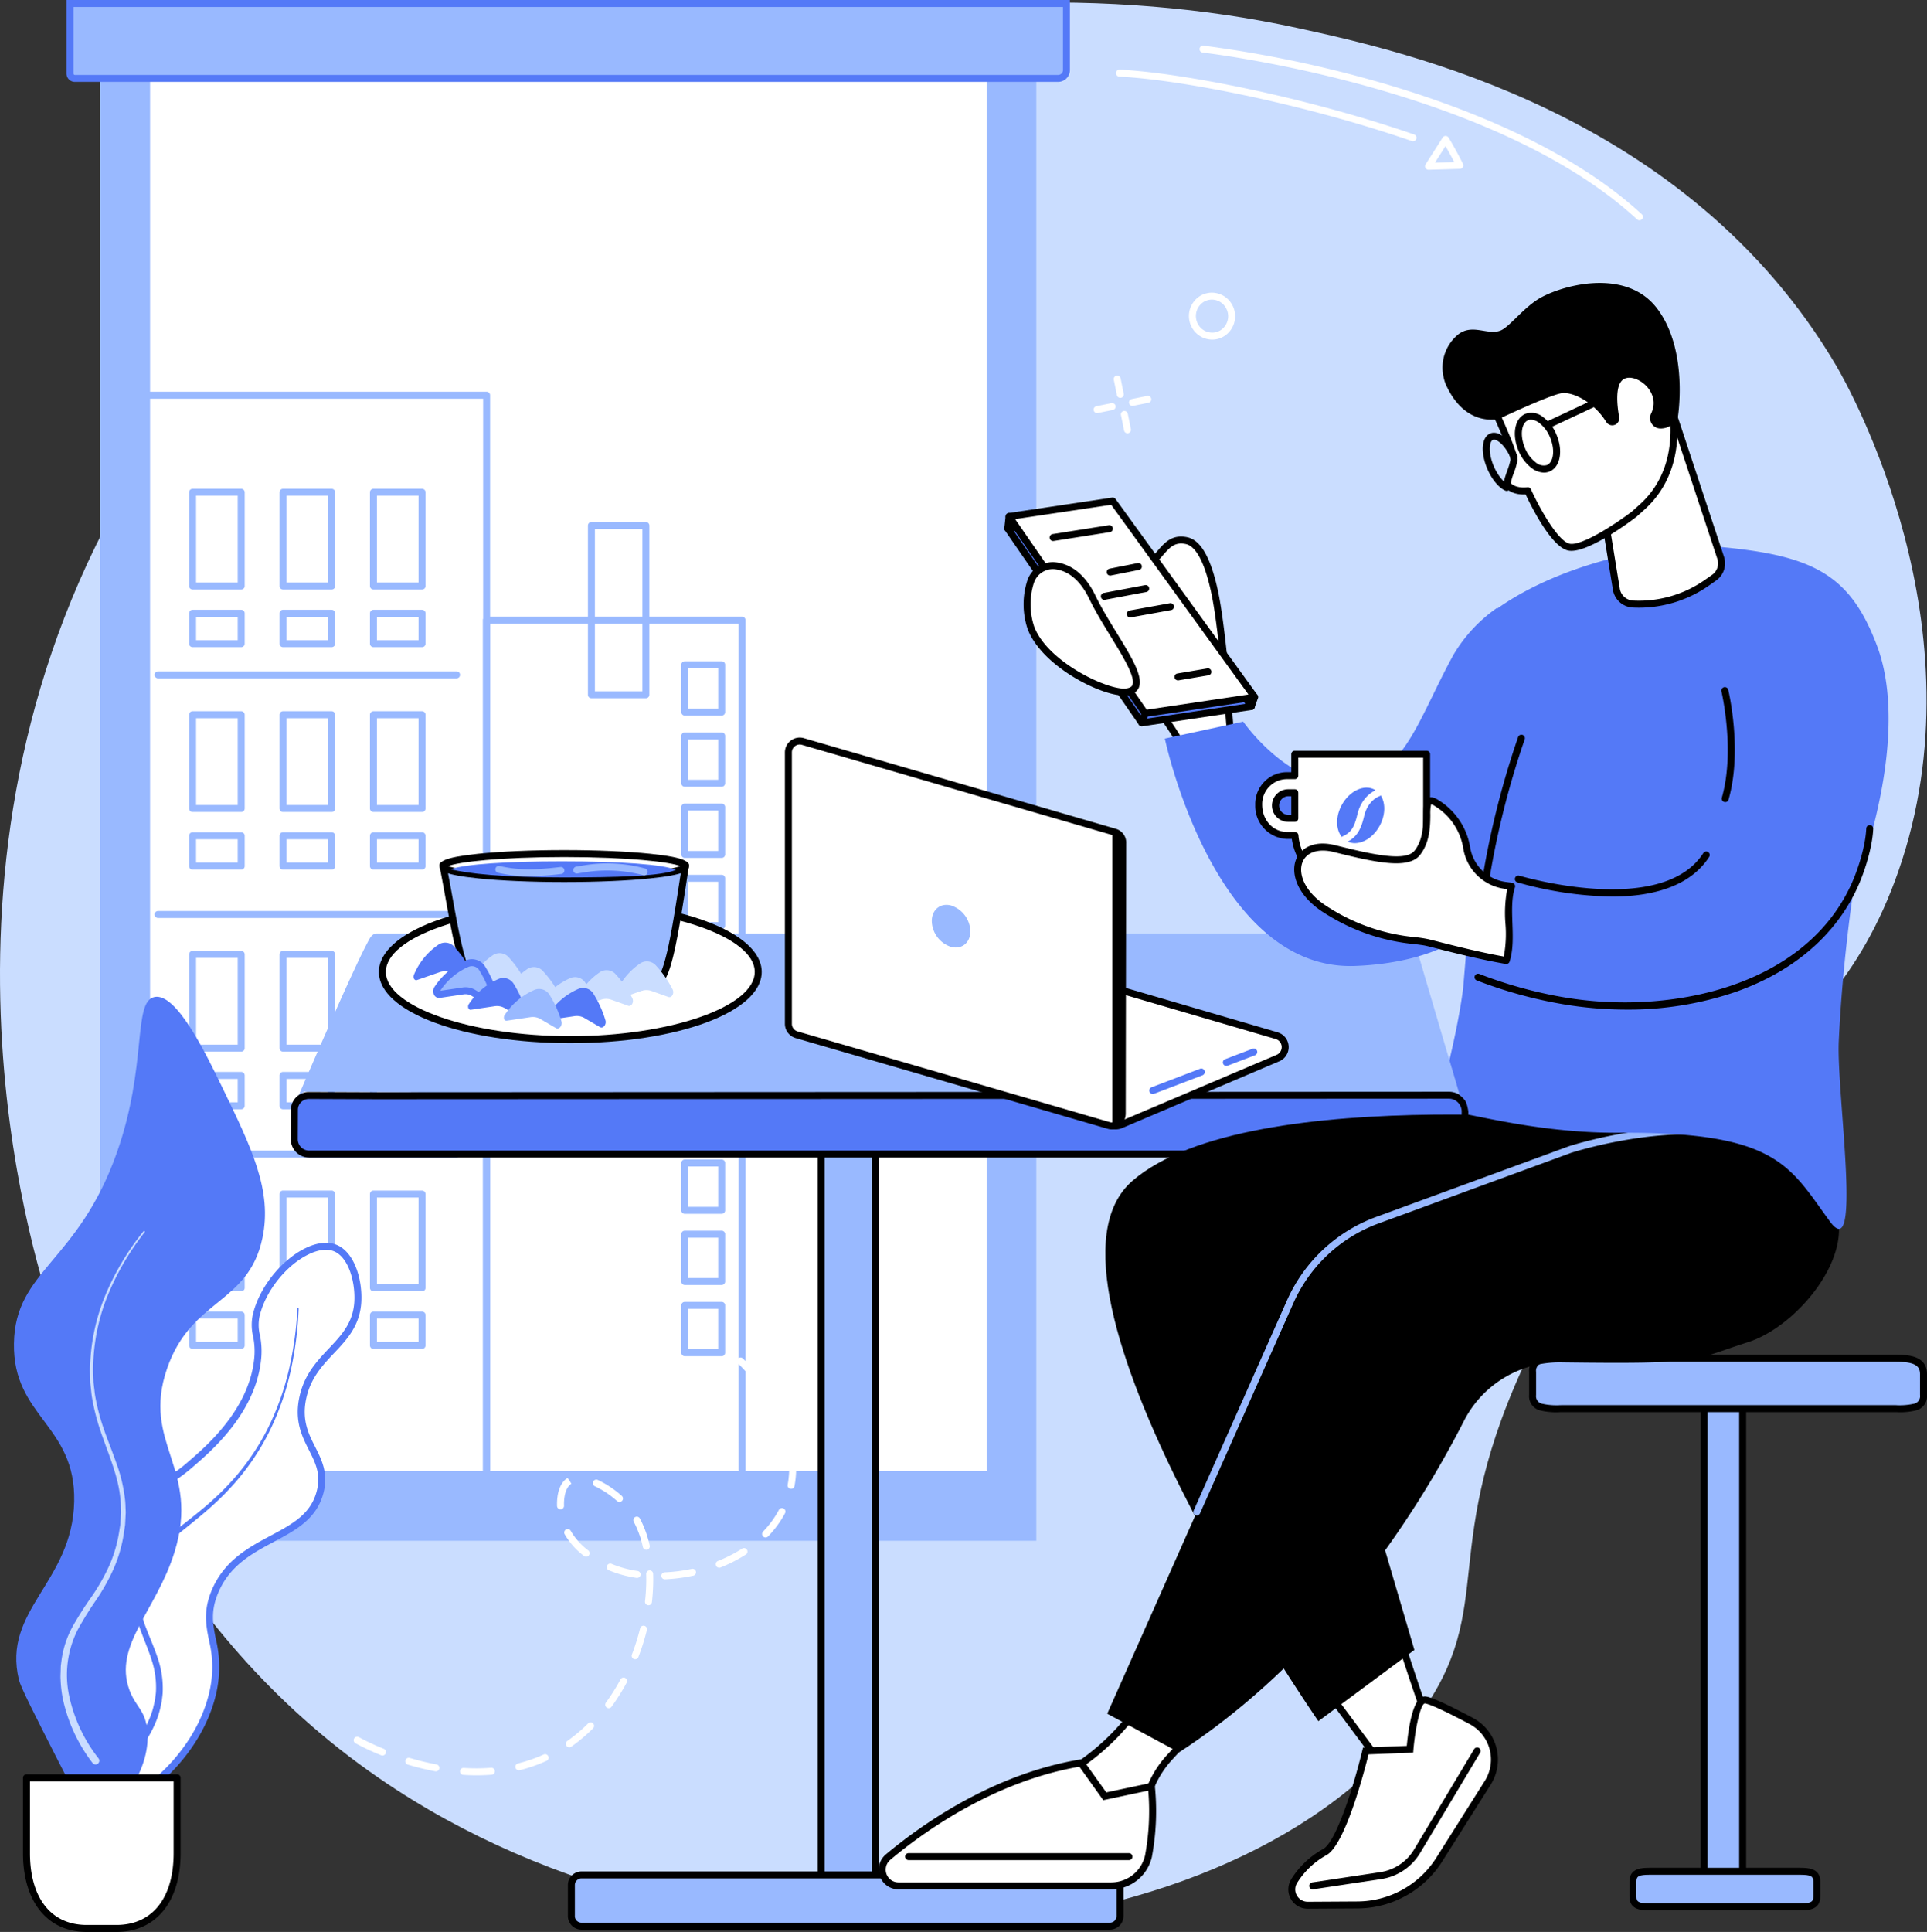 <svg id="Group_134" data-name="Group 134" xmlns="http://www.w3.org/2000/svg" xmlns:xlink="http://www.w3.org/1999/xlink" width="480.073" height="481.213" viewBox="0 0 480.073 481.213">
  <rect x="0" y="0" width="480.073" height="481.213" fill="#333333" stroke="none"/>
  <defs>
    <clipPath id="clip-path">
      <rect id="Rectangle_205" data-name="Rectangle 205" width="480.073" height="481.213" fill="none"/>
    </clipPath>
  </defs>
  <g id="Group_133" data-name="Group 133" clip-path="url(#clip-path)">
    <path id="Path_301" data-name="Path 301" d="M457.456,91.533C420.342,28.583,349.7,13.194,323.061,7.39,232.391-12.363,98.229,11.371,33.5,118.661-23.315,212.825,8.319,313.4,12.9,327.188c7.687,23.126,26.938,78.589,81.514,116.158,84.961,58.488,214.463,45.368,258.78-15.007,20.814-28.356,3.972-41.435,28.212-91.571,32.467-67.149,72.761-65.538,91.535-119.3,21.195-60.691-12.059-120.118-15.489-125.936" transform="translate(0 -0.45)" fill="#caddff"/>
    <path id="Path_302" data-name="Path 302" d="M276.34,386.176H43.128V9.288A3.583,3.583,0,0,1,46.711,5.7h225.33a4.3,4.3,0,0,1,4.3,4.3Z" transform="translate(-18.165 -2.403)" fill="#99b9ff"/>
    <path id="Path_303" data-name="Path 303" d="M273.479,379.86H61.6V31.456a3.611,3.611,0,0,1,3.611-3.611H270.06a3.419,3.419,0,0,1,3.419,3.419Z" transform="translate(-25.945 -11.728)" fill="#fff"/>
    <path id="Path_304" data-name="Path 304" d="M272.4,480.8H208.722a.869.869,0,0,1-.868-.868V266.213a.869.869,0,0,1,.868-.868H272.4a.869.869,0,0,1,.868.868V479.931a.869.869,0,0,1-.868.868m-62.808-1.736h61.94V267.081H209.59Z" transform="translate(-87.544 -111.758)" fill="#99b9ff"/>
    <path id="Path_305" data-name="Path 305" d="M267.487,268.532H253.921a.868.868,0,0,1-.868-.868V225.511a.868.868,0,0,1,.868-.868h13.565a.869.869,0,0,1,.868.868v42.153a.869.869,0,0,1-.868.868m-12.7-1.736h11.829V226.38H254.789Z" transform="translate(-106.581 -94.615)" fill="#99b9ff"/>
    <path id="Path_306" data-name="Path 306" d="M303.289,298.087H294.1a.868.868,0,0,1-.868-.868V285.428a.869.869,0,0,1,.868-.868h9.192a.869.869,0,0,1,.868.868v11.791a.868.868,0,0,1-.868.868m-8.324-1.736h7.456V286.3h-7.456Z" transform="translate(-123.502 -119.851)" fill="#99b9ff"/>
    <path id="Path_307" data-name="Path 307" d="M303.289,328.717H294.1a.869.869,0,0,1-.868-.868V316.058a.869.869,0,0,1,.868-.868h9.192a.869.869,0,0,1,.868.868v11.791a.869.869,0,0,1-.868.868m-8.324-1.736h7.456V316.926h-7.456Z" transform="translate(-123.502 -132.751)" fill="#99b9ff"/>
    <path id="Path_308" data-name="Path 308" d="M303.289,359.347H294.1a.869.869,0,0,1-.868-.868V346.688a.869.869,0,0,1,.868-.868h9.192a.869.869,0,0,1,.868.868v11.791a.869.869,0,0,1-.868.868m-8.324-1.736h7.456V347.556h-7.456Z" transform="translate(-123.502 -145.652)" fill="#99b9ff"/>
    <path id="Path_309" data-name="Path 309" d="M303.289,389.977H294.1a.869.869,0,0,1-.868-.868V377.318a.868.868,0,0,1,.868-.868h9.192a.868.868,0,0,1,.868.868v11.791a.869.869,0,0,1-.868.868m-8.324-1.736h7.456V378.186h-7.456Z" transform="translate(-123.502 -158.553)" fill="#99b9ff"/>
    <path id="Path_310" data-name="Path 310" d="M303.289,420.607H294.1a.869.869,0,0,1-.868-.868V407.948a.868.868,0,0,1,.868-.868h9.192a.868.868,0,0,1,.868.868v11.791a.869.869,0,0,1-.868.868m-8.324-1.736h7.456V408.816h-7.456Z" transform="translate(-123.502 -171.453)" fill="#99b9ff"/>
    <path id="Path_311" data-name="Path 311" d="M303.289,451.237H294.1a.869.869,0,0,1-.868-.868V438.577a.869.869,0,0,1,.868-.868h9.192a.869.869,0,0,1,.868.868v11.791a.869.869,0,0,1-.868.868m-8.324-1.737h7.456V439.446h-7.456Z" transform="translate(-123.502 -184.354)" fill="#99b9ff"/>
    <path id="Path_312" data-name="Path 312" d="M303.289,481.866H294.1a.868.868,0,0,1-.868-.868V469.207a.869.869,0,0,1,.868-.868h9.192a.869.869,0,0,1,.868.868V481a.868.868,0,0,1-.868.868m-8.324-1.736h7.456V470.075h-7.456Z" transform="translate(-123.502 -197.254)" fill="#99b9ff"/>
    <path id="Path_313" data-name="Path 313" d="M303.289,512.5H294.1a.868.868,0,0,1-.868-.868V499.837a.869.869,0,0,1,.868-.868h9.192a.869.869,0,0,1,.868.868v11.791a.868.868,0,0,1-.868.868m-8.324-1.736h7.456V500.705h-7.456Z" transform="translate(-123.502 -210.155)" fill="#99b9ff"/>
    <path id="Path_314" data-name="Path 314" d="M303.289,543.126H294.1a.868.868,0,0,1-.868-.868V530.467a.869.869,0,0,1,.868-.868h9.192a.869.869,0,0,1,.868.868v11.791a.868.868,0,0,1-.868.868m-8.324-1.736h7.456V531.335h-7.456Z" transform="translate(-123.502 -223.056)" fill="#99b9ff"/>
    <path id="Path_315" data-name="Path 315" d="M303.289,573.756H294.1a.868.868,0,0,1-.868-.868V561.1a.869.869,0,0,1,.868-.868h9.192a.869.869,0,0,1,.868.868v11.791a.868.868,0,0,1-.868.868m-8.324-1.736h7.456V561.965h-7.456Z" transform="translate(-123.502 -235.957)" fill="#99b9ff"/>
    <path id="Path_316" data-name="Path 316" d="M94.373,235.422H82.261a.869.869,0,0,1-.868-.868V211.2a.868.868,0,0,1,.868-.868H94.373a.868.868,0,0,1,.868.868v23.357a.869.869,0,0,1-.868.868m-11.244-1.736H93.5V212.064H83.129Z" transform="translate(-34.281 -88.586)" fill="#99b9ff"/>
    <path id="Path_317" data-name="Path 317" d="M133.295,235.422H121.182a.869.869,0,0,1-.868-.868V211.2a.868.868,0,0,1,.868-.868h12.112a.868.868,0,0,1,.868.868v23.357a.869.869,0,0,1-.868.868m-11.244-1.736h10.376V212.064H122.05Z" transform="translate(-50.674 -88.586)" fill="#99b9ff"/>
    <path id="Path_318" data-name="Path 318" d="M172.216,235.422H160.1a.869.869,0,0,1-.868-.868V211.2a.868.868,0,0,1,.868-.868h12.112a.868.868,0,0,1,.868.868v23.357a.869.869,0,0,1-.868.868m-11.244-1.736h10.376V212.064H160.971Z" transform="translate(-67.066 -88.586)" fill="#99b9ff"/>
    <path id="Path_319" data-name="Path 319" d="M94.373,271.711H82.261a.868.868,0,0,1-.868-.868v-7.568a.869.869,0,0,1,.868-.868H94.373a.869.869,0,0,1,.868.868v7.568a.868.868,0,0,1-.868.868m-11.244-1.736H93.5v-5.832H83.129Z" transform="translate(-34.281 -110.52)" fill="#99b9ff"/>
    <path id="Path_320" data-name="Path 320" d="M133.295,271.711H121.182a.868.868,0,0,1-.868-.868v-7.568a.869.869,0,0,1,.868-.868h12.112a.869.869,0,0,1,.868.868v7.568a.868.868,0,0,1-.868.868m-11.244-1.736h10.376v-5.832H122.05Z" transform="translate(-50.674 -110.52)" fill="#99b9ff"/>
    <path id="Path_321" data-name="Path 321" d="M172.216,271.711H160.1a.868.868,0,0,1-.868-.868v-7.568a.869.869,0,0,1,.868-.868h12.112a.869.869,0,0,1,.868.868v7.568a.868.868,0,0,1-.868.868m-11.244-1.736h10.376v-5.832H160.971Z" transform="translate(-67.066 -110.52)" fill="#99b9ff"/>
    <path id="Path_322" data-name="Path 322" d="M94.373,331.16H82.261a.869.869,0,0,1-.868-.868V306.934a.869.869,0,0,1,.868-.868H94.373a.869.869,0,0,1,.868.868v23.358a.869.869,0,0,1-.868.868m-11.244-1.736H93.5V307.8H83.129Z" transform="translate(-34.281 -128.909)" fill="#99b9ff"/>
    <path id="Path_323" data-name="Path 323" d="M133.295,331.16H121.182a.869.869,0,0,1-.868-.868V306.934a.869.869,0,0,1,.868-.868h12.112a.869.869,0,0,1,.868.868v23.358a.869.869,0,0,1-.868.868m-11.244-1.736h10.376V307.8H122.05Z" transform="translate(-50.674 -128.909)" fill="#99b9ff"/>
    <path id="Path_324" data-name="Path 324" d="M172.216,331.16H160.1a.869.869,0,0,1-.868-.868V306.934a.869.869,0,0,1,.868-.868h12.112a.869.869,0,0,1,.868.868v23.358a.869.869,0,0,1-.868.868m-11.244-1.736h10.376V307.8H160.971Z" transform="translate(-67.066 -128.909)" fill="#99b9ff"/>
    <path id="Path_325" data-name="Path 325" d="M94.373,367.45H82.261a.868.868,0,0,1-.868-.868v-7.568a.868.868,0,0,1,.868-.868H94.373a.868.868,0,0,1,.868.868v7.568a.868.868,0,0,1-.868.868m-11.244-1.736H93.5v-5.832H83.129Z" transform="translate(-34.281 -150.844)" fill="#99b9ff"/>
    <path id="Path_326" data-name="Path 326" d="M133.295,367.45H121.182a.868.868,0,0,1-.868-.868v-7.568a.868.868,0,0,1,.868-.868h12.112a.868.868,0,0,1,.868.868v7.568a.868.868,0,0,1-.868.868m-11.244-1.736h10.376v-5.832H122.05Z" transform="translate(-50.674 -150.844)" fill="#99b9ff"/>
    <path id="Path_327" data-name="Path 327" d="M172.216,367.45H160.1a.868.868,0,0,1-.868-.868v-7.568a.868.868,0,0,1,.868-.868h12.112a.868.868,0,0,1,.868.868v7.568a.868.868,0,0,1-.868.868m-11.244-1.736h10.376v-5.832H160.971Z" transform="translate(-67.066 -150.844)" fill="#99b9ff"/>
    <path id="Path_328" data-name="Path 328" d="M141.772,290.641H67.4a.868.868,0,1,1,0-1.736h74.368a.868.868,0,1,1,0,1.736" transform="translate(-28.024 -121.681)" fill="#99b9ff"/>
    <path id="Path_329" data-name="Path 329" d="M94.373,434.291H82.261a.868.868,0,0,1-.868-.868V410.065a.869.869,0,0,1,.868-.868H94.373a.869.869,0,0,1,.868.868v23.357a.868.868,0,0,1-.868.868m-11.244-1.736H93.5V410.934H83.129Z" transform="translate(-34.281 -172.345)" fill="#99b9ff"/>
    <path id="Path_330" data-name="Path 330" d="M133.295,434.291H121.182a.868.868,0,0,1-.868-.868V410.065a.869.869,0,0,1,.868-.868h12.112a.869.869,0,0,1,.868.868v23.357a.868.868,0,0,1-.868.868m-11.244-1.736h10.376V410.934H122.05Z" transform="translate(-50.674 -172.345)" fill="#99b9ff"/>
    <path id="Path_331" data-name="Path 331" d="M172.216,434.291H160.1a.868.868,0,0,1-.868-.868V410.065a.869.869,0,0,1,.868-.868h12.112a.869.869,0,0,1,.868.868v23.357a.868.868,0,0,1-.868.868m-11.244-1.736h10.376V410.934H160.971Z" transform="translate(-67.066 -172.345)" fill="#99b9ff"/>
    <path id="Path_332" data-name="Path 332" d="M94.373,470.581H82.261a.869.869,0,0,1-.868-.868v-7.568a.869.869,0,0,1,.868-.868H94.373a.869.869,0,0,1,.868.868v7.568a.869.869,0,0,1-.868.868m-11.244-1.736H93.5v-5.832H83.129Z" transform="translate(-34.281 -194.28)" fill="#99b9ff"/>
    <path id="Path_333" data-name="Path 333" d="M133.295,470.581H121.182a.869.869,0,0,1-.868-.868v-7.568a.869.869,0,0,1,.868-.868h12.112a.869.869,0,0,1,.868.868v7.568a.869.869,0,0,1-.868.868m-11.244-1.736h10.376v-5.832H122.05Z" transform="translate(-50.674 -194.28)" fill="#99b9ff"/>
    <path id="Path_334" data-name="Path 334" d="M172.216,470.581H160.1a.869.869,0,0,1-.868-.868v-7.568a.869.869,0,0,1,.868-.868h12.112a.869.869,0,0,1,.868.868v7.568a.869.869,0,0,1-.868.868m-11.244-1.736h10.376v-5.832H160.971Z" transform="translate(-67.066 -194.28)" fill="#99b9ff"/>
    <path id="Path_335" data-name="Path 335" d="M141.772,393.771H67.4a.868.868,0,1,1,0-1.736h74.368a.868.868,0,0,1,0,1.736" transform="translate(-28.024 -165.117)" fill="#99b9ff"/>
    <path id="Path_336" data-name="Path 336" d="M94.373,537.421H82.261a.869.869,0,0,1-.868-.868V513.2a.869.869,0,0,1,.868-.868H94.373a.869.869,0,0,1,.868.868v23.358a.869.869,0,0,1-.868.868m-11.244-1.736H93.5V514.064H83.129Z" transform="translate(-34.281 -215.781)" fill="#99b9ff"/>
    <path id="Path_337" data-name="Path 337" d="M133.295,537.421H121.182a.869.869,0,0,1-.868-.868V513.2a.869.869,0,0,1,.868-.868h12.112a.869.869,0,0,1,.868.868v23.358a.869.869,0,0,1-.868.868m-11.244-1.736h10.376V514.064H122.05Z" transform="translate(-50.674 -215.781)" fill="#99b9ff"/>
    <path id="Path_338" data-name="Path 338" d="M172.216,537.421H160.1a.869.869,0,0,1-.868-.868V513.2a.869.869,0,0,1,.868-.868h12.112a.869.869,0,0,1,.868.868v23.358a.869.869,0,0,1-.868.868m-11.244-1.736h10.376V514.064H160.971Z" transform="translate(-67.066 -215.781)" fill="#99b9ff"/>
    <path id="Path_339" data-name="Path 339" d="M94.373,573.711H82.261a.869.869,0,0,1-.868-.868v-7.568a.869.869,0,0,1,.868-.868H94.373a.869.869,0,0,1,.868.868v7.568a.869.869,0,0,1-.868.868m-11.244-1.736H93.5v-5.832H83.129Z" transform="translate(-34.281 -237.716)" fill="#99b9ff"/>
    <path id="Path_340" data-name="Path 340" d="M133.295,573.711H121.182a.869.869,0,0,1-.868-.868v-7.568a.869.869,0,0,1,.868-.868h12.112a.869.869,0,0,1,.868.868v7.568a.869.869,0,0,1-.868.868m-11.244-1.736h10.376v-5.832H122.05Z" transform="translate(-50.674 -237.716)" fill="#99b9ff"/>
    <path id="Path_341" data-name="Path 341" d="M172.216,573.711H160.1a.869.869,0,0,1-.868-.868v-7.568a.869.869,0,0,1,.868-.868h12.112a.869.869,0,0,1,.868.868v7.568a.869.869,0,0,1-.868.868m-11.244-1.736h10.376v-5.832H160.971Z" transform="translate(-67.066 -237.716)" fill="#99b9ff"/>
    <path id="Path_342" data-name="Path 342" d="M141.772,496.9H67.4a.868.868,0,1,1,0-1.736h74.368a.868.868,0,1,1,0,1.736" transform="translate(-28.024 -208.553)" fill="#99b9ff"/>
    <path id="Path_343" data-name="Path 343" d="M144.3,440.043H55.644a.869.869,0,0,1-.868-.868V169.446a.869.869,0,0,1,.868-.868H144.3a.869.869,0,0,1,.868.868V439.175a.869.869,0,0,1-.868.868m-87.792-1.736h86.924V170.314H56.512Z" transform="translate(-23.07 -71.001)" fill="#99b9ff"/>
    <path id="Path_344" data-name="Path 344" d="M272.216,380.333H60.336A1.736,1.736,0,0,1,58.6,378.6V30.193a5.353,5.353,0,0,1,5.347-5.347H268.8A5.161,5.161,0,0,1,273.952,30V378.6a1.736,1.736,0,0,1-1.736,1.736M62.073,376.86H270.479V30a1.684,1.684,0,0,0-1.683-1.683H63.947a1.876,1.876,0,0,0-1.874,1.874Z" transform="translate(-24.681 -10.465)" fill="#99b9ff"/>
    <path id="Path_345" data-name="Path 345" d="M276.3,20.158H31.338a1.194,1.194,0,0,1-1.194-1.194V1.5H278.387V18.069a2.089,2.089,0,0,1-2.089,2.089" transform="translate(-12.696 -0.632)" fill="#99b9ff"/>
    <path id="Path_346" data-name="Path 346" d="M275.666,20.395H30.7a2.064,2.064,0,0,1-2.062-2.062V0h249.98V17.438a2.961,2.961,0,0,1-2.957,2.957M30.379,1.736v16.6a.326.326,0,0,0,.325.325H275.666a1.222,1.222,0,0,0,1.221-1.221V1.736Z" transform="translate(-12.064)" fill="#5479f7"/>
    <path id="Path_347" data-name="Path 347" d="M743.06,716.077a4.8,4.8,0,0,1-9.6,0V595.669a4.8,4.8,0,0,1,9.6,0Z" transform="translate(-308.917 -248.861)" fill="#99b9ff"/>
    <path id="Path_348" data-name="Path 348" d="M737.628,721.115a5.676,5.676,0,0,1-5.67-5.67V595.037a5.67,5.67,0,0,1,11.34,0V715.445a5.677,5.677,0,0,1-5.67,5.67m0-130.011a3.937,3.937,0,0,0-3.933,3.933V715.445a3.933,3.933,0,0,0,7.867,0V595.037a3.938,3.938,0,0,0-3.934-3.933" transform="translate(-308.285 -248.229)"/>
    <path id="Path_349" data-name="Path 349" d="M748.628,811.606c0,2.355-1.909,2.53-4.265,2.53H707.094c-2.356,0-4.265-.175-4.265-2.53v-3.8c0-2.356,1.909-2.53,4.265-2.53h37.269c2.355,0,4.265.174,4.265,2.53Z" transform="translate(-296.017 -339.164)" fill="#99b9ff"/>
    <path id="Path_350" data-name="Path 350" d="M743.732,814.372h-37.27c-1.919,0-5.133,0-5.133-3.4v-3.8c0-3.4,3.214-3.4,5.133-3.4h37.27c1.919,0,5.133,0,5.133,3.4v3.8c0,3.4-3.214,3.4-5.133,3.4m-37.27-8.864c-2.906,0-3.4.415-3.4,1.662v3.8c0,1.247.491,1.662,3.4,1.662h37.27c2.905,0,3.4-.414,3.4-1.662v-3.8c0-1.247-.491-1.662-3.4-1.662Z" transform="translate(-295.385 -338.531)"/>
    <path id="Path_351" data-name="Path 351" d="M757.035,593.656c0,3.468-3.2,3.388-7.136,3.388H666.787c-3.941,0-7.136.08-7.136-3.388v-5.783c0-3.468,3.2-3.387,7.136-3.387H749.9c3.941,0,7.136.5,7.136,3.966Z" transform="translate(-277.831 -246.173)" fill="#99b9ff"/>
    <path id="Path_352" data-name="Path 352" d="M749.794,597.281h-83.9a16.9,16.9,0,0,1-5.151-.468,3.633,3.633,0,0,1-2.593-3.788v-5.782a3.633,3.633,0,0,1,2.593-3.788,16.885,16.885,0,0,1,5.151-.468h83.373c2.8,0,8,0,8,4.834v5.2a3.633,3.633,0,0,1-2.593,3.788,15.91,15.91,0,0,1-4.885.468m-83.639-1.737h83.374a16.253,16.253,0,0,0,4.589-.375,1.934,1.934,0,0,0,1.417-2.145v-5.2c0-2.287-1.64-3.1-6.268-3.1H665.893a16.28,16.28,0,0,0-4.589.375,1.935,1.935,0,0,0-1.417,2.145v5.782a1.934,1.934,0,0,0,1.417,2.145,16.291,16.291,0,0,0,4.589.375Z" transform="translate(-277.199 -245.541)"/>
    <path id="Path_353" data-name="Path 353" d="M366.91,675.968c0,4.066-3.017,7.363-6.739,7.363s-6.739-3.3-6.739-7.363V491.329c0-4.067,3.017-7.363,6.739-7.363s6.739,3.3,6.739,7.363Z" transform="translate(-148.859 -203.836)" fill="#99b9ff"/>
    <path id="Path_354" data-name="Path 354" d="M359.54,683.567c-4.195,0-7.607-3.692-7.607-8.231V490.7c0-4.539,3.413-8.231,7.607-8.231s7.607,3.692,7.607,8.231V675.336c0,4.539-3.413,8.231-7.607,8.231m0-199.365c-3.237,0-5.871,2.914-5.871,6.494V675.336c0,3.581,2.634,6.494,5.871,6.494s5.87-2.913,5.87-6.494V490.7c0-3.581-2.634-6.494-5.87-6.494" transform="translate(-148.227 -203.204)"/>
    <path id="Path_355" data-name="Path 355" d="M380.089,819.6H248.449a2.52,2.52,0,0,1-2.52-2.52v-7.723a2.52,2.52,0,0,1,2.52-2.52h131.64a2.52,2.52,0,0,1,2.52,2.52v7.723a2.52,2.52,0,0,1-2.52,2.52" transform="translate(-103.58 -339.824)" fill="#99b9ff"/>
    <path id="Path_356" data-name="Path 356" d="M379.458,819.836H247.817a3.392,3.392,0,0,1-3.388-3.388v-7.723a3.392,3.392,0,0,1,3.388-3.388H379.458a3.392,3.392,0,0,1,3.388,3.388v7.723a3.392,3.392,0,0,1-3.388,3.388M247.817,807.075a1.653,1.653,0,0,0-1.651,1.651v7.723a1.653,1.653,0,0,0,1.651,1.651H379.458a1.653,1.653,0,0,0,1.651-1.651v-7.723a1.653,1.653,0,0,0-1.651-1.651Z" transform="translate(-102.948 -339.191)"/>
    <path id="Path_357" data-name="Path 357" d="M417.808,442.751,129.89,441.114c-.645,0-1.857,1.637-1.857,1.637s13.032-30.469,17.272-38.448c.675-1.271,1.166-2.6,2.6-2.6h256a2.6,2.6,0,0,1,2.6,2.6Z" transform="translate(-53.925 -169.187)" fill="#99b9ff"/>
    <path id="Path_358" data-name="Path 358" d="M414.665,485.963h-284.3a3.7,3.7,0,0,1-3.7-3.7l.568-9.836,3.975-1.133H403.29l13.943.949,1.13,10.02a3.7,3.7,0,0,1-3.7,3.7" transform="translate(-53.349 -198.5)" fill="#5479f7"/>
    <path id="Path_359" data-name="Path 359" d="M414.034,486.2h-284.3a4.571,4.571,0,0,1-4.566-4.566l.029-7.334a4.45,4.45,0,0,1,4.451-4.434h.018l16.976.067,267.032-.136h0a4.924,4.924,0,0,1,4.924,4.925v6.913a4.571,4.571,0,0,1-4.566,4.566M129.648,471.6a2.714,2.714,0,0,0-2.714,2.7l-.029,7.331a2.832,2.832,0,0,0,2.829,2.826h284.3a2.833,2.833,0,0,0,2.83-2.83v-6.913a3.188,3.188,0,0,0-3.188-3.188h0l-267.036.136-16.98-.067Z" transform="translate(-52.718 -197.868)"/>
    <path id="Path_360" data-name="Path 360" d="M164.571,405.966c0,9.319,20.961,16.874,46.817,16.874s46.817-7.555,46.817-16.874-20.961-16.874-46.817-16.874-46.817,7.555-46.817,16.874" transform="translate(-69.314 -163.877)" fill="#fff"/>
    <path id="Path_361" data-name="Path 361" d="M210.757,423.076c-26.739,0-47.686-7.793-47.686-17.741s20.946-17.743,47.686-17.743,47.685,7.794,47.685,17.743-20.946,17.741-47.685,17.741m0-33.748c-24.907,0-45.949,7.33-45.949,16.006s21.042,16,45.949,16,45.949-7.329,45.949-16-21.042-16.006-45.949-16.006" transform="translate(-68.682 -163.246)"/>
    <path id="Path_362" data-name="Path 362" d="M198.638,401c12.309,4.149,38.034,4.149,45.226.277,2.878.467,5.011-14.72,7.192-28.906H190.616c2.439,11.763,4.359,28.41,8.022,28.63" transform="translate(-80.283 -156.833)" fill="#99b9ff"/>
    <path id="Path_363" data-name="Path 363" d="M223.037,404.358c-9.127,0-18.954-1.053-25.211-3.139-3.248-.392-4.812-8.166-7.074-20.731-.522-2.9-1.061-5.893-1.618-8.578a.869.869,0,0,1,.85-1.045h60.441a.867.867,0,0,1,.858,1l-.392,2.562c-2.358,15.42-3.968,24.914-6.447,26.718a1.835,1.835,0,0,1-1.015.372c-3.765,1.9-11.765,2.84-20.392,2.84M191.047,372.6c.486,2.424.956,5.039,1.413,7.579,1.376,7.641,3.456,19.188,5.6,19.316a.881.881,0,0,1,.226.044c11.94,4.025,37.33,4.216,44.537.335a.865.865,0,0,1,.55-.092c.1-.031,1.2-.523,2.8-7.944,1.048-4.87,2.043-11.379,3.005-17.674l.24-1.563Z" transform="translate(-79.652 -156.201)"/>
    <path id="Path_364" data-name="Path 364" d="M190.718,370.433c0,1.719,13.514,3.112,30.184,3.112s30.184-1.393,30.184-3.112-13.514-3.112-30.184-3.112-30.184,1.393-30.184,3.112" transform="translate(-80.326 -154.708)" fill="#fff"/>
    <path id="Path_365" data-name="Path 365" d="M220.27,373.781c-8.091,0-15.7-.325-21.433-.916-8.877-.915-9.619-2.015-9.619-3.064s.743-2.149,9.619-3.064c5.73-.59,13.341-.916,21.433-.916s15.7.325,21.433.916c8.877.915,9.62,2.016,9.62,3.064s-.743,2.149-9.62,3.064c-5.73.591-13.341.916-21.433.916m-28.9-3.98c2.5,1.021,12.892,2.244,28.9,2.244s26.4-1.223,28.905-2.244c-2.5-1.021-12.892-2.243-28.905-2.243s-26.4,1.222-28.9,2.243" transform="translate(-79.695 -154.076)"/>
    <path id="Path_366" data-name="Path 366" d="M221.714,370.659c14.425,0,25.382.747,28.369,2.142-3.867,1.587-14.723,1.868-28.381,1.868-14.425,0-23.643-.956-27.743-2.05,3.725-1.283,14.1-1.96,27.754-1.96" transform="translate(-81.692 -156.114)" fill="#5479f7"/>
    <path id="Path_367" data-name="Path 367" d="M264.421,374.563a.859.859,0,0,1-.277-.046,35.063,35.063,0,0,0-14.714-.685q-.857.13-1.656.27a.868.868,0,0,1-.3-1.711q.819-.142,1.694-.276a35.711,35.711,0,0,1,15.527.756.868.868,0,0,1-.277,1.691" transform="translate(-103.929 -156.528)" fill="#99b9ff"/>
    <path id="Path_368" data-name="Path 368" d="M221.64,375.2a33.422,33.422,0,0,1-7.765-.864.868.868,0,1,1,.4-1.69c5.582,1.32,10.678.755,15.174.256a.868.868,0,1,1,.191,1.726,71.255,71.255,0,0,1-8,.572" transform="translate(-89.798 -156.941)" fill="#99b9ff"/>
    <path id="Path_369" data-name="Path 369" d="M192.252,412.589a26.533,26.533,0,0,0-4.048-5.837,3.034,3.034,0,0,0-4.161-.515,16.853,16.853,0,0,0-5.99,7.454c-.287.671.185,1.467.748,1.271l5.683-1.97a3.806,3.806,0,0,1,2.556.012l4.185,1.494c.848.3,1.523-.953,1.027-1.91" transform="translate(-74.955 -170.844)" fill="#5479f7"/>
    <path id="Path_370" data-name="Path 370" d="M230.483,423.1a26.533,26.533,0,0,0-4.048-5.837,3.034,3.034,0,0,0-4.161-.515,16.853,16.853,0,0,0-5.99,7.454c-.287.671.185,1.467.748,1.271l5.683-1.97a3.806,3.806,0,0,1,2.556.012l4.185,1.494c.847.3,1.523-.953,1.027-1.91" transform="translate(-91.057 -175.272)" fill="#caddff"/>
    <path id="Path_371" data-name="Path 371" d="M261.747,424.429a26.534,26.534,0,0,0-4.048-5.837,3.034,3.034,0,0,0-4.161-.515,16.853,16.853,0,0,0-5.99,7.454c-.287.671.185,1.467.748,1.271l5.683-1.97a3.81,3.81,0,0,1,2.556.012l4.185,1.494c.848.3,1.523-.953,1.027-1.91" transform="translate(-104.225 -175.831)" fill="#caddff"/>
    <path id="Path_372" data-name="Path 372" d="M279.074,420.672a26.534,26.534,0,0,0-4.048-5.837,3.033,3.033,0,0,0-4.161-.515,16.853,16.853,0,0,0-5.99,7.454c-.287.671.185,1.467.748,1.271l5.683-1.97a3.807,3.807,0,0,1,2.556.012l4.185,1.494c.848.3,1.523-.953,1.027-1.91" transform="translate(-111.523 -174.249)" fill="#caddff"/>
    <path id="Path_373" data-name="Path 373" d="M215.687,417.121a26.52,26.52,0,0,0-4.048-5.837,3.033,3.033,0,0,0-4.161-.515,16.853,16.853,0,0,0-5.99,7.454c-.287.671.185,1.467.748,1.271l5.683-1.97a3.807,3.807,0,0,1,2.556.012l4.185,1.494c.847.3,1.523-.953,1.027-1.91" transform="translate(-84.826 -172.753)" fill="#caddff"/>
    <path id="Path_374" data-name="Path 374" d="M202.263,422.33a26.518,26.518,0,0,0-2.9-6.486,3.034,3.034,0,0,0-3.993-1.277,16.851,16.851,0,0,0-7.268,6.214c-.406.607-.09,1.476.5,1.388l5.949-.882a3.807,3.807,0,0,1,2.51.486l3.835,2.244c.777.454,1.674-.654,1.364-1.686" transform="translate(-79.149 -174.476)" fill="#99b9ff"/>
    <path id="Path_375" data-name="Path 375" d="M200.64,424.353a1.6,1.6,0,0,1-.81-.222l-3.836-2.244a2.957,2.957,0,0,0-1.943-.376l-5.95.883a1.409,1.409,0,0,1-1.4-.664,1.923,1.923,0,0,1,.057-2.066,17.806,17.806,0,0,1,7.618-6.517,3.891,3.891,0,0,1,5.1,1.6,27.2,27.2,0,0,1,2.991,6.7,2.394,2.394,0,0,1-.763,2.527,1.712,1.712,0,0,1-1.06.381m-6.139-4.612a4.667,4.667,0,0,1,2.37.648l3.772,2.206a.677.677,0,0,0,.157-.65,25.505,25.505,0,0,0-2.8-6.276,2.166,2.166,0,0,0-2.888-.952,15.94,15.94,0,0,0-6.912,5.906l5.6-.83a4.757,4.757,0,0,1,.705-.053" transform="translate(-78.517 -173.842)" fill="#5479f7"/>
    <path id="Path_376" data-name="Path 376" d="M246.707,428.543a26.519,26.519,0,0,0-2.9-6.486,3.033,3.033,0,0,0-3.993-1.277,16.847,16.847,0,0,0-7.268,6.214c-.406.607-.091,1.476.5,1.388L239,427.5a3.807,3.807,0,0,1,2.51.486l3.835,2.243c.777.454,1.674-.654,1.364-1.686" transform="translate(-97.868 -177.092)" fill="#caddff"/>
    <path id="Path_377" data-name="Path 377" d="M215.807,428.91a26.528,26.528,0,0,0-2.9-6.486,3.033,3.033,0,0,0-3.993-1.276,16.853,16.853,0,0,0-7.268,6.214c-.406.607-.091,1.477.5,1.389l5.949-.882a3.807,3.807,0,0,1,2.51.486l3.836,2.243c.777.454,1.673-.654,1.363-1.687" transform="translate(-84.853 -177.247)" fill="#5479f7"/>
    <path id="Path_378" data-name="Path 378" d="M250.156,433.2a26.518,26.518,0,0,0-2.9-6.486,3.033,3.033,0,0,0-3.993-1.277A16.848,16.848,0,0,0,236,431.647c-.406.607-.091,1.476.5,1.388l5.949-.882a3.807,3.807,0,0,1,2.51.486l3.835,2.244c.777.454,1.674-.654,1.364-1.686" transform="translate(-99.32 -179.052)" fill="#5479f7"/>
    <path id="Path_379" data-name="Path 379" d="M231.233,433.633a26.537,26.537,0,0,0-2.9-6.486,3.034,3.034,0,0,0-3.994-1.277,16.846,16.846,0,0,0-7.268,6.214c-.406.607-.091,1.476.5,1.388l5.95-.882a3.805,3.805,0,0,1,2.509.486l3.836,2.243c.777.454,1.673-.654,1.363-1.686" transform="translate(-91.351 -179.236)" fill="#99b9ff"/>
    <path id="Path_380" data-name="Path 380" d="M402.339,445.837l43.368,13.03a2.968,2.968,0,0,0,2.015-.111L486.933,442.1a2.969,2.969,0,0,0-.328-5.582L444.02,424.055a2.969,2.969,0,0,0-1.942.095l-39.992,16.089a2.969,2.969,0,0,0,.254,5.6" transform="translate(-168.566 -178.553)" fill="#fff"/>
    <path id="Path_381" data-name="Path 381" d="M445.929,459.229a3.838,3.838,0,0,1-1.1-.162l-43.368-13.03a3.837,3.837,0,0,1-.328-7.235l39.992-16.089a3.855,3.855,0,0,1,2.509-.123l42.586,12.461a3.837,3.837,0,0,1,.424,7.214l-39.211,16.658a3.842,3.842,0,0,1-1.5.305m-43.972-14.855,43.368,13.03a2.1,2.1,0,0,0,1.426-.078l39.211-16.658a2.1,2.1,0,0,0-.232-3.949l-42.586-12.461a2.108,2.108,0,0,0-1.374.067l-39.992,16.089a2.1,2.1,0,0,0,.18,3.961" transform="translate(-167.934 -177.921)"/>
    <path id="Path_382" data-name="Path 382" d="M527.206,455.535a.868.868,0,0,1-.31-1.68l6.83-2.606a.868.868,0,0,1,.619,1.622l-6.829,2.606a.87.87,0,0,1-.31.057" transform="translate(-221.682 -190.032)" fill="#5479f7"/>
    <path id="Path_383" data-name="Path 383" d="M495.539,466.16a.869.869,0,0,1-.31-1.68l12.087-4.613a.868.868,0,0,1,.619,1.622L495.849,466.1a.869.869,0,0,1-.31.057" transform="translate(-208.345 -193.662)" fill="#5479f7"/>
    <path id="Path_384" data-name="Path 384" d="M419.179,414.655l-77.813-22.613a2.827,2.827,0,0,1-2.039-2.715V321.721a2.828,2.828,0,0,1,3.617-2.716l77.813,22.613a2.7,2.7,0,0,1,1.86,2.733L422.5,411.6c0,1.884-1.51,3.577-3.32,3.051" transform="translate(-142.917 -134.31)" fill="#fff"/>
    <path id="Path_385" data-name="Path 385" d="M419.215,414.989a3.253,3.253,0,0,1-.91-.132l-77.813-22.613a3.715,3.715,0,0,1-2.665-3.549V321.089a3.7,3.7,0,0,1,4.728-3.549l77.813,22.613a3.557,3.557,0,0,1,2.486,3.567l-.119,67.255a4.248,4.248,0,0,1-1.6,3.36,3.166,3.166,0,0,1-1.915.655m-.425-1.8a1.408,1.408,0,0,0,1.3-.244,2.519,2.519,0,0,0,.911-1.973l.119-67.255a1.859,1.859,0,0,0-1.235-1.9L342.07,319.207a1.96,1.96,0,0,0-2.506,1.882V388.7a1.969,1.969,0,0,0,1.413,1.881Z" transform="translate(-142.286 -133.678)"/>
    <path id="Path_386" data-name="Path 386" d="M479.482,358l-.726-.211v73.341a2.812,2.812,0,0,0,2.764-2.807V360.717A2.828,2.828,0,0,0,479.482,358" transform="translate(-201.642 -150.694)"/>
    <path id="Path_387" data-name="Path 387" d="M410.656,395.98c0,2.847-2.15,4.585-4.8,3.882a6.94,6.94,0,0,1-4.8-6.431c0-2.847,2.151-4.585,4.8-3.881a6.939,6.939,0,0,1,4.8,6.43" transform="translate(-168.913 -164.004)" fill="#99b9ff"/>
    <path id="Path_388" data-name="Path 388" d="M599.184,733.453c-1.628-1.647-11.037-30.917-11.037-30.917L569.555,715.8,589.938,743.2Z" transform="translate(-239.884 -295.893)" fill="#fff"/>
    <path id="Path_389" data-name="Path 389" d="M589.306,743.433l-.052,0a.868.868,0,0,1-.645-.349l-20.383-27.394a.867.867,0,0,1,.192-1.225L587.011,701.2a.869.869,0,0,1,1.331.441c3.571,11.108,9.67,29.232,10.835,30.579a.858.858,0,0,1,.005,1.2l-9.246,9.744a.87.87,0,0,1-.63.271m-19.158-28.071,19.238,25.856,8.081-8.516c-2.2-4.185-8.4-23.177-10.414-29.4Z" transform="translate(-239.253 -295.262)"/>
    <path id="Path_390" data-name="Path 390" d="M559.961,782.677l12.365-.074a24.33,24.33,0,0,0,20.25-11.062L604.8,752.185a10.872,10.872,0,0,0-4.1-15.406c-5.1-2.712-10.449-5.354-11.7-5.235-2.544.243-3.571,12.276-3.571,12.276l-11.016.424s-5.442,22.63-10.23,25.2a21.023,21.023,0,0,0-7.562,7.137,3.946,3.946,0,0,0,3.339,6.093" transform="translate(-234.166 -308.109)" fill="#fff"/>
    <path id="Path_391" data-name="Path 391" d="M559.3,782.91a4.814,4.814,0,0,1-4.041-7.436,21.691,21.691,0,0,1,7.879-7.428c3.261-1.752,7.646-15.7,9.8-24.64l.153-.639,10.909-.42c.457-4.81,1.591-12.045,4.285-12.3.549-.052,1.83-.175,12.192,5.332a11.741,11.741,0,0,1,4.425,16.636l-12.225,19.356A25.137,25.137,0,0,1,571.7,782.837l-12.365.073-.005-.868.005.868H559.3m15.167-38.458c-1.042,4.212-5.829,22.611-10.507,25.124a19.966,19.966,0,0,0-7.246,6.847,3.021,3.021,0,0,0-.122,3.142,3.106,3.106,0,0,0,2.727,1.609l12.365-.073a23.4,23.4,0,0,0,19.528-10.667l12.218-19.346a10,10,0,0,0-3.772-14.175c-9.111-4.842-10.885-5.157-11.214-5.137-.962.242-2.293,5.716-2.786,11.486l-.065.764Z" transform="translate(-233.531 -307.475)"/>
    <path id="Path_392" data-name="Path 392" d="M564.376,787.322a.868.868,0,0,1-.128-1.727l16.913-2.547a11.929,11.929,0,0,0,8.487-5.689l14.944-24.966a.868.868,0,1,1,1.49.891l-14.944,24.966a13.66,13.66,0,0,1-9.718,6.513l-16.912,2.547a.918.918,0,0,1-.131.01" transform="translate(-237.338 -316.714)"/>
    <path id="Path_393" data-name="Path 393" d="M481.267,729.657l-10.137,10.96a25.127,25.127,0,0,0-6.443,13.615l-1.141,8.242-36.994-9.006,13.052-5.846A57.662,57.662,0,0,0,460.59,731.6l7.547-12.2Z" transform="translate(-179.655 -302.994)" fill="#fff"/>
    <path id="Path_394" data-name="Path 394" d="M462.914,762.711a.855.855,0,0,1-.205-.024l-36.994-9.006a.868.868,0,0,1-.15-1.636l13.052-5.846a57.085,57.085,0,0,0,20.633-15.739l7.515-12.151a.869.869,0,0,1,1.273-.227l13.131,10.262a.868.868,0,0,1,.1,1.273l-10.136,10.96a24.127,24.127,0,0,0-6.22,13.144l-1.142,8.242a.867.867,0,0,1-.86.749m-34.326-10.118,33.6,8.179,1.009-7.29A25.869,25.869,0,0,1,469.86,739.4l9.5-10.266-11.624-9.084L460.7,731.422a.927.927,0,0,1-.068.094,58.824,58.824,0,0,1-21.3,16.266Z" transform="translate(-179.023 -302.363)"/>
    <path id="Path_395" data-name="Path 395" d="M446.767,764.47a62.118,62.118,0,0,1-.727,17.38,9.488,9.488,0,0,1-9.3,7.4H383.76a4.051,4.051,0,0,1-2.6-7.159c9.42-7.892,26.748-19.942,48.052-23.479l5.942,8.317Z" transform="translate(-159.921 -319.512)" fill="#fff"/>
    <path id="Path_396" data-name="Path 396" d="M436.1,789.432H383.129a4.919,4.919,0,0,1-3.158-8.692c8.685-7.277,26.53-20.028,48.468-23.671l.534-.089,5.926,8.3,11.993-2.541.107.95a62.271,62.271,0,0,1-.74,17.662,10.4,10.4,0,0,1-10.154,8.086m-7.915-30.559c-21.287,3.691-38.625,16.094-47.1,23.2a3.183,3.183,0,0,0,2.043,5.625H436.1a8.653,8.653,0,0,0,8.457-6.717,60.325,60.325,0,0,0,.8-16.145l-11.214,2.376Z" transform="translate(-159.29 -318.824)"/>
    <path id="Path_397" data-name="Path 397" d="M445.337,799.2h-54.9a.868.868,0,1,1,0-1.736h54.9a.868.868,0,0,1,0,1.736" transform="translate(-164.077 -335.874)"/>
    <path id="Path_398" data-name="Path 398" d="M610.493,482.216s-98.651-11.484-127.986,13.91,46.307,134.593,46.307,134.593l23.921-17.74L530.045,535.8l91.193-25.9Z" transform="translate(-200.375 -202.008)"/>
    <path id="Path_399" data-name="Path 399" d="M636.136,539.267c-14.33,4.548-10.638,5.485-46.475,5a26.745,26.745,0,0,0-24.209,14.559c-10.615,20.817-33.59,58.3-71.013,82.593l-17.874-9.63,45.619-102.693a37.9,37.9,0,0,1,21.587-20.2l48.076-17.63s52.437-17.342,65.991,14.639c5.039,11.89-9.395,29.456-21.7,33.362" transform="translate(-200.719 -204.934)"/>
    <path id="Path_400" data-name="Path 400" d="M514.5,581.775a.868.868,0,0,1-.793-1.221L537,528.111a38.971,38.971,0,0,1,22.081-20.658l48.076-17.63c.217-.072,19.3-6.3,37.324-4.375a.868.868,0,0,1-.184,1.727c-17.649-1.88-36.381,4.226-36.569,4.288l-48.049,17.62a37.227,37.227,0,0,0-21.093,19.733l-23.3,52.443a.869.869,0,0,1-.794.516" transform="translate(-216.33 -204.306)" fill="#99b9ff"/>
    <path id="Path_401" data-name="Path 401" d="M500.984,280.591l-12.145,2.871a71.054,71.054,0,0,0-12.961-16.62c-3.179-3.086-17.325-29.78-13.555-28.418,22.821,8.248,18.866-7.785,27.757-5.88,3.192.683,5.468,5.633,7.023,13.009,2.125,10.08,3.882,35.038,3.882,35.038" transform="translate(-194.453 -97.876)" fill="#fff"/>
    <path id="Path_402" data-name="Path 402" d="M488.211,283.7a.87.87,0,0,1-.773-.473,70.989,70.989,0,0,0-12.793-16.392c-1.677-1.628-5.706-8.609-8.82-14.665-6.594-12.826-5.729-14.211-5.4-14.732a1.244,1.244,0,0,1,1.566-.461c13.76,4.973,17.165,1.016,20.169-2.476,1.8-2.091,3.659-4.253,7.475-3.436,3.388.725,5.9,5.2,7.69,13.679,2.113,10.022,3.882,34.906,3.9,35.156a.868.868,0,0,1-.667.906l-12.145,2.871a.867.867,0,0,1-.2.023m-26.256-44.892c.684,4.038,10.845,23.816,13.9,26.78a73.867,73.867,0,0,1,12.805,16.245l10.777-2.547c-.31-4.2-1.927-25.245-3.812-34.185-2-9.5-4.561-11.954-6.355-12.339-2.806-.6-4.06.856-5.794,2.872-3,3.482-7.086,8.234-21.52,3.174" transform="translate(-193.825 -97.245)"/>
    <path id="Path_403" data-name="Path 403" d="M494.432,268.785l-27.285,4.071-33.394-48.431,27.285-4.071Z" transform="translate(-182.688 -92.809)" fill="#5479f7"/>
    <path id="Path_404" data-name="Path 404" d="M466.515,273.093a.869.869,0,0,1-.715-.376l-33.394-48.431a.868.868,0,0,1,.587-1.352l27.284-4.071a.866.866,0,0,1,.843.366l33.394,48.431a.869.869,0,0,1-.587,1.352l-27.284,4.071a.888.888,0,0,1-.128.01m-31.888-48.646,32.3,46.839,25.372-3.786L460,220.661Z" transform="translate(-182.056 -92.177)"/>
    <path id="Path_405" data-name="Path 405" d="M495.485,264.443,468.2,268.514l-33.893-49.059,25.83-3.854Z" transform="translate(-182.921 -90.806)" fill="#fff"/>
    <path id="Path_406" data-name="Path 406" d="M467.568,268.751a.869.869,0,0,1-.714-.375l-33.893-49.059a.869.869,0,0,1,.586-1.352l25.83-3.854a.868.868,0,0,1,.831.35L495.557,263.3a.868.868,0,0,1-.575,1.368L467.7,268.741a.882.882,0,0,1-.128.01m-32.386-49.274,32.793,47.467,25.338-3.78-34.2-47.258Z" transform="translate(-182.289 -90.175)"/>
    <path id="Path_407" data-name="Path 407" d="M442.931,247.452a5.862,5.862,0,0,1,6-4.036c2.786.259,6.517,1.889,9.386,7.837,5.033,10.437,15.915,22.812,8.41,23.611-4.8.511-20.164-6.667-23.7-15.949a18.6,18.6,0,0,1-.1-11.462" transform="translate(-186.193 -102.512)" fill="#fff"/>
    <path id="Path_408" data-name="Path 408" d="M465.551,275.126c-5.97,0-20.482-7.388-23.967-16.536a19.339,19.339,0,0,1-.111-12.053,6.706,6.706,0,0,1,6.907-4.619c2.9.269,7,1.932,10.087,8.324,1.451,3.01,3.389,6.173,5.263,9.23,3.807,6.214,6.816,11.122,5.468,13.86a3.477,3.477,0,0,1-3.01,1.761,6.148,6.148,0,0,1-.637.032M443.115,247.1a17.713,17.713,0,0,0,.09,10.871c3.353,8.8,18.359,15.862,22.8,15.4,1.31-.139,1.555-.638,1.636-.8.926-1.879-2.285-7.118-5.389-12.185-1.9-3.094-3.857-6.295-5.347-9.383-2.16-4.482-5.164-7.023-8.683-7.349a4.979,4.979,0,0,0-5.1,3.453" transform="translate(-185.556 -101.879)"/>
    <path id="Path_409" data-name="Path 409" d="M434.075,222.26l-.321,2.968Z" transform="translate(-182.688 -93.611)" fill="#fff"/>
    <path id="Path_410" data-name="Path 410" d="M433.124,225.464a.87.87,0,0,1-.864-.961l.321-2.969a.868.868,0,1,1,1.726.187l-.321,2.968a.868.868,0,0,1-.862.775" transform="translate(-182.056 -92.979)"/>
    <path id="Path_411" data-name="Path 411" d="M492.266,307.016l-.82,2.34Z" transform="translate(-206.987 -129.309)" fill="#fff"/>
    <path id="Path_412" data-name="Path 412" d="M490.814,309.593a.869.869,0,0,1-.82-1.155l.82-2.34a.868.868,0,0,1,1.639.574l-.82,2.34a.87.87,0,0,1-.82.582" transform="translate(-206.355 -128.677)"/>
    <path id="Path_413" data-name="Path 413" d="M539.4,299.983l-.82,2.34Z" transform="translate(-226.841 -126.347)" fill="#fff"/>
    <path id="Path_414" data-name="Path 414" d="M537.953,302.559a.859.859,0,0,1-.287-.049.869.869,0,0,1-.533-1.107l.82-2.34a.868.868,0,0,1,1.639.574l-.82,2.34a.87.87,0,0,1-.82.581" transform="translate(-226.209 -125.714)"/>
    <path id="Path_415" data-name="Path 415" d="M453.278,229.7l14.013-2.21Z" transform="translate(-190.911 -95.816)" fill="#fff"/>
    <path id="Path_416" data-name="Path 416" d="M452.645,229.942a.868.868,0,0,1-.134-1.726l14.013-2.21a.868.868,0,0,1,.27,1.715l-14.013,2.211a.9.9,0,0,1-.136.01" transform="translate(-190.28 -95.185)"/>
    <path id="Path_417" data-name="Path 417" d="M477.85,245.176l6.964-1.384Z" transform="translate(-201.26 -102.68)" fill="#fff"/>
    <path id="Path_418" data-name="Path 418" d="M477.217,245.413a.868.868,0,0,1-.168-1.72l6.963-1.384a.868.868,0,1,1,.338,1.7l-6.963,1.383a.9.9,0,0,1-.17.017" transform="translate(-200.628 -102.048)"/>
    <path id="Path_419" data-name="Path 419" d="M475.322,255.214l10.3-1.945Z" transform="translate(-200.196 -106.672)" fill="#fff"/>
    <path id="Path_420" data-name="Path 420" d="M474.689,255.45a.868.868,0,0,1-.16-1.721l10.3-1.945a.868.868,0,1,1,.322,1.706l-10.3,1.945a.858.858,0,0,1-.162.015" transform="translate(-199.564 -106.039)"/>
    <path id="Path_421" data-name="Path 421" d="M486.459,262.873l10.039-1.82Z" transform="translate(-204.886 -109.95)" fill="#fff"/>
    <path id="Path_422" data-name="Path 422" d="M485.826,263.11a.868.868,0,0,1-.154-1.723l10.039-1.82a.868.868,0,0,1,.31,1.709l-10.038,1.82a.9.9,0,0,1-.156.014" transform="translate(-204.254 -109.318)"/>
    <path id="Path_423" data-name="Path 423" d="M507.019,290.361,514.5,289.1Z" transform="translate(-213.546 -121.761)" fill="#fff"/>
    <path id="Path_424" data-name="Path 424" d="M506.386,290.6a.868.868,0,0,1-.144-1.724l7.485-1.266a.869.869,0,0,1,.289,1.713l-7.485,1.266a.9.9,0,0,1-.146.012" transform="translate(-212.914 -121.128)"/>
    <path id="Path_425" data-name="Path 425" d="M635.173,251c15.584-11.392,40.843-17.2,56.495-15.729,23.113,2.164,32.123,7.092,38.71,24.6,5.712,15.178,2.5,38.051-5.92,61.064,0,0-2.756,18.17-3.62,37.515-.568,12.72,5.905,55.762-2.116,44.9-10.067-13.635-12.826-22.472-52.258-22.2-16.092.112-29.6-2.858-37.824-4.5a12.852,12.852,0,0,0-.661-3.206,5.3,5.3,0,0,0-1.589-1.7l-2.546-8.667s.009-.036.013-.054c1.306-5.568,2.672-12.119,3.4-17.816Z" transform="translate(-262.75 -98.998)" fill="#5479f7"/>
    <path id="Path_426" data-name="Path 426" d="M578.508,340.662c-2.289,3.18-11.929,9.426-29.717,10.108-35.281,1.352-47.434-56.629-47.434-56.629l19.526-4.223s13.389,19.307,29.406,14.634c11.319-3.3,14.646-16.039,22.9-31.16a37.179,37.179,0,0,1,10.944-11.811Z" transform="translate(-211.161 -110.172)" fill="#5479f7"/>
    <path id="Path_427" data-name="Path 427" d="M635.848,366.553a.836.836,0,0,1-.085,0,.869.869,0,0,1-.78-.949,213.917,213.917,0,0,1,10.67-48.847.868.868,0,1,1,1.624.612,212.119,212.119,0,0,0-10.566,48.4.868.868,0,0,1-.863.784" transform="translate(-267.44 -133.173)"/>
    <path id="Path_428" data-name="Path 428" d="M741.849,324.314a.858.858,0,0,1-.24-.034.868.868,0,0,1-.6-1.074c3.349-11.686-.067-26.333-.1-26.48a.868.868,0,0,1,1.689-.4c.147.616,3.557,15.23.081,27.361a.869.869,0,0,1-.834.629" transform="translate(-312.047 -124.524)"/>
    <path id="Path_429" data-name="Path 429" d="M676.176,377.647a91.071,91.071,0,0,1-23.57-3.539.868.868,0,0,1,.5-1.662c.354.107,35.453,10.505,45.843-5.624a.868.868,0,0,1,1.459.941c-4.971,7.716-14.785,9.885-24.235,9.885" transform="translate(-274.604 -154.33)"/>
    <path id="Path_430" data-name="Path 430" d="M672.481,401a94.534,94.534,0,0,1-15.735-1.326,111.133,111.133,0,0,1-21.613-5.96.868.868,0,0,1,.667-1.6,109.185,109.185,0,0,0,21.235,5.851c26.072,4.409,59.508-2.445,71.331-27.906,1.77-3.813,3.65-9.679,3.857-14.191a.868.868,0,0,1,1.734.08c-.218,4.747-2.175,10.875-4.016,14.843-5.49,11.821-15.917,20.732-30.155,25.769A82.435,82.435,0,0,1,672.481,401" transform="translate(-267.28 -149.535)"/>
    <path id="Path_431" data-name="Path 431" d="M546.536,330.27a7.115,7.115,0,0,0-4.769,6.9v.057a7.308,7.308,0,0,0,7.083,7.57h1.939a13.706,13.706,0,0,0,13.659,12.625h5.445A13.708,13.708,0,0,0,583.6,343.713V324.556H550.742V329.9H548.85a7.257,7.257,0,0,0-2.314.371m-.567,7.079a3.187,3.187,0,0,1,3.155-3.193h1.618v6.386h-1.618a3.187,3.187,0,0,1-3.155-3.193" transform="translate(-228.181 -136.696)" fill="#fff"/>
    <path id="Path_432" data-name="Path 432" d="M582.216,303.336a.868.868,0,0,1-.474-1.6,4.411,4.411,0,0,0,1.726-2.538,4.609,4.609,0,0,0-.938-3.488c-3.306-4.883-2.094-7.3-1.024-9.433l.08-.159a.868.868,0,1,1,1.554.776l-.082.162c-.979,1.953-1.826,3.64.91,7.68a6.256,6.256,0,0,1,1.2,4.827,6.13,6.13,0,0,1-2.481,3.63.863.863,0,0,1-.469.138" transform="translate(-244.442 -120.306)" fill="#caddff"/>
    <path id="Path_433" data-name="Path 433" d="M597.378,303.336a.868.868,0,0,1-.473-1.6,4.41,4.41,0,0,0,1.726-2.538,4.61,4.61,0,0,0-.938-3.488c-3.306-4.883-2.094-7.3-1.025-9.433l.08-.159a.868.868,0,1,1,1.554.776l-.082.162c-.979,1.953-1.826,3.64.91,7.68a6.255,6.255,0,0,1,1.2,4.827,6.13,6.13,0,0,1-2.481,3.63.863.863,0,0,1-.469.138" transform="translate(-250.828 -120.306)" fill="#caddff"/>
    <path id="Path_434" data-name="Path 434" d="M568.009,303.336a.868.868,0,0,1-.473-1.6,4.415,4.415,0,0,0,1.726-2.538,4.612,4.612,0,0,0-.938-3.488c-3.307-4.882-2.094-7.3-1.025-9.433l.081-.16a.868.868,0,1,1,1.554.776l-.082.163c-.98,1.953-1.826,3.64.91,7.68a6.256,6.256,0,0,1,1.2,4.827,6.133,6.133,0,0,1-2.481,3.63.863.863,0,0,1-.469.138" transform="translate(-238.459 -120.306)" fill="#caddff"/>
    <path id="Path_435" data-name="Path 435" d="M586.135,348.409c-1.9,3.55-5.574,5.287-8.2,3.88s-3.206-5.425-1.3-8.975,5.574-5.287,8.2-3.88,3.206,5.425,1.3,8.975" transform="translate(-242.395 -142.757)" fill="#5479f7"/>
    <path id="Path_436" data-name="Path 436" d="M577.935,353.054a.869.869,0,0,1-.359-1.659c2.017-.915,2.862-2.175,3.617-5.395,1.155-4.932,4.76-6.161,4.914-6.211a.868.868,0,0,1,.544,1.649c-.129.045-2.845,1.026-3.767,4.958-.747,3.188-1.738,5.287-4.591,6.58a.863.863,0,0,1-.358.078" transform="translate(-243.048 -143.094)" fill="#fff"/>
    <path id="Path_437" data-name="Path 437" d="M569.261,357.659h-5.444a14.645,14.645,0,0,1-14.44-12.625h-1.158a8.215,8.215,0,0,1-7.952-8.438,7.97,7.97,0,0,1,5.361-7.782,8.133,8.133,0,0,1,2.591-.416h1.024v-4.474a.868.868,0,0,1,.868-.868h32.857a.868.868,0,0,1,.868.868V343.08a14.593,14.593,0,0,1-14.574,14.579m-23.082-27.2A6.236,6.236,0,0,0,542,336.539c0,3.815,2.73,6.759,6.215,6.759h1.939a.868.868,0,0,1,.865.8,12.892,12.892,0,0,0,12.794,11.825h5.444A12.855,12.855,0,0,0,582.1,343.08V324.791h-31.12v4.474a.868.868,0,0,1-.868.868h-1.892a6.411,6.411,0,0,0-2.039.326m3.931,10.317h-1.618a4.061,4.061,0,0,1,0-8.122h1.618a.869.869,0,0,1,.868.868v6.386a.868.868,0,0,1-.868.868m-1.618-6.386a2.325,2.325,0,0,0,0,4.649h.75v-4.649Z" transform="translate(-227.549 -136.064)"/>
    <path id="Path_438" data-name="Path 438" d="M567.73,356.512c10.453,2.623,18.126,4.2,20.616,1,4.637-5.953.034-15.412,4.82-12.345a16.093,16.093,0,0,1,7.474,11.15,11.26,11.26,0,0,0,9.492,9.325c.555.077,1.126.151,1.7.223-1.816,5.634.448,12.86-1.333,18.495-7.8-1.316-17.68-4.011-19.663-4.469-4.051-.935-12.171-.258-24.792-7.841-11.642-7-8.771-18.165,1.683-15.541" transform="translate(-235.235 -145.127)" fill="#fff"/>
    <path id="Path_439" data-name="Path 439" d="M609.881,384.6a.888.888,0,0,1-.145-.012c-6.2-1.045-13.568-2.923-17.528-3.932-1.013-.258-1.772-.452-2.185-.547-.821-.19-1.863-.314-3.07-.459a49.917,49.917,0,0,1-21.975-7.484c-7.216-4.336-8.924-10.113-7.458-13.646,1.079-2.6,4.216-4.882,9.8-3.482,9.492,2.382,17.529,4.126,19.72,1.312,2.109-2.707,2.144-6.3,2.17-8.926.02-2.081.035-3.585,1.1-4.162.886-.48,1.908.039,2.7.546a17.072,17.072,0,0,1,7.861,11.734,10.366,10.366,0,0,0,8.755,8.612c.552.077,1.119.15,1.692.222a.868.868,0,0,1,.719,1.128c-.865,2.684-.749,5.89-.637,8.991.117,3.221.238,6.551-.694,9.5a.868.868,0,0,1-.827.607m-45.712-28.238c-2.444,0-4.284.992-5.045,2.824-1.19,2.867.414,7.686,6.748,11.492a48.362,48.362,0,0,0,21.287,7.247,32.514,32.514,0,0,1,3.253.491c.42.1,1.193.294,2.224.557,3.773.961,10.661,2.715,16.62,3.769a30.128,30.128,0,0,0,.41-8.185,32.373,32.373,0,0,1,.44-8.587l-.718-.1a12.1,12.1,0,0,1-10.227-10.038,15.179,15.179,0,0,0-7.086-10.566,2.961,2.961,0,0,0-.927-.452,10.533,10.533,0,0,0-.2,2.624c-.027,2.71-.068,6.806-2.536,9.976-2.846,3.652-10.711,2.016-21.512-.695a11.254,11.254,0,0,0-2.728-.361" transform="translate(-234.612 -144.493)"/>
    <path id="Path_440" data-name="Path 440" d="M703.153,164.22l14.513,43.865a4.4,4.4,0,0,1-1.646,4.981l-1.79,1.258a29.37,29.37,0,0,1-18.433,5.3,4.4,4.4,0,0,1-4.111-3.689l-5.5-33.862Z" transform="translate(-289.006 -69.166)" fill="#fff"/>
    <path id="Path_441" data-name="Path 441" d="M696.688,219.9q-.785,0-1.569-.041a5.3,5.3,0,0,1-4.922-4.417l-5.5-33.862a.869.869,0,0,1,.228-.737l16.969-17.853a.868.868,0,0,1,1.453.325l14.513,43.865a5.236,5.236,0,0,1-1.971,5.964L714.1,214.4a30.387,30.387,0,0,1-17.409,5.5m-10.21-38.173,5.433,33.437a3.551,3.551,0,0,0,3.3,2.961,28.624,28.624,0,0,0,17.888-5.143l1.79-1.258a3.511,3.511,0,0,0,1.321-4l-14.058-42.488Z" transform="translate(-288.375 -68.534)"/>
    <path id="Path_442" data-name="Path 442" d="M651.011,139.176c-13.393,11.37-7.063,20.487-7.063,20.487,1.2,2.7,4.006,9.011,3.8,10.363-.253,1.659-1.787,4.84-1.6,5.728s2.158,2.132,5.062,1.772c0,0,5.92,13.108,10.233,14.039s16.287-8.223,16.287-8.223l1.94-1.745c6.247-5.62,8.487-13.4,7.851-21.781,0,0-5.822-46.693-36.512-20.64" transform="translate(-270.588 -55.289)" fill="#fff"/>
    <path id="Path_443" data-name="Path 443" d="M661.477,191.864a3.855,3.855,0,0,1-.817-.081c-4.222-.912-9.284-11.19-10.583-13.969-2.89.16-5.08-1.106-5.378-2.51-.148-.695.184-1.689.785-3.387a17.687,17.687,0,0,0,.8-2.653c.063-.533-.531-2.673-3.709-9.822-.614-.992-5.878-10.4,7.269-21.559l.561.662-.561-.662c8.5-7.216,16-9.633,22.277-7.187,12.593,4.906,15.539,27.425,15.658,28.381.71,9.334-2.1,17.112-8.132,22.534l-1.94,1.745c-.017.015-.035.03-.053.044-1.188.909-11.218,8.462-16.18,8.462m-10.866-15.837a.868.868,0,0,1,.791.511c2.22,4.914,6.8,12.937,9.625,13.548,2.847.616,11.037-4.6,15.548-8.043l1.915-1.722c5.612-5.048,8.229-12.334,7.565-21.07-.024-.182-2.932-22.409-14.563-26.937-5.643-2.2-12.547.123-20.521,6.893-12.582,10.68-7.147,18.985-6.909,19.333a.932.932,0,0,1,.078.139c2.958,6.65,4.042,9.691,3.865,10.847a18.587,18.587,0,0,1-.883,2.97,12.253,12.253,0,0,0-.721,2.467c.117.345,1.586,1.382,4.1,1.07a.961.961,0,0,1,.108-.006" transform="translate(-269.986 -54.657)"/>
    <path id="Path_444" data-name="Path 444" d="M644.389,126.017c-3.706,2.481-6.754,6.486-8.774,7.477-3.259,1.6-7.3-1.893-11.007,1.257a10.682,10.682,0,0,0-3.414,10.6,8.8,8.8,0,0,0,.648,1.954c4.142,8.909,10.569,8.782,13.042,8.355,0,0,12.987-6.142,15.841-6.456,2.67-.293,7.859,2.17,10.987,7.216a1.748,1.748,0,0,0,3.191-1.247c-.5-2.787-1.185-8.476,1.4-9.592,3.02-1.3,9.181,3.407,6.548,8.722a2.6,2.6,0,0,0,2.211,3.709,4.757,4.757,0,0,0,4.44-2.626s2.849-16.94-5.26-27.413-24.927-5.255-29.857-1.954" transform="translate(-261.524 -51.282)"/>
    <path id="Path_445" data-name="Path 445" d="M644.17,200.715a.859.859,0,0,1-.355-.076c-1.661-.745-3.383-2.839-4.495-5.465-1.729-4.088-1.42-7.853.719-8.759,2.092-.884,4.976,1.438,6.709,5.4a.868.868,0,0,1-1.591.7c-1.458-3.335-3.57-4.87-4.441-4.5s-1.235,3.082.2,6.483c.932,2.2,2.348,3.993,3.605,4.558a.868.868,0,0,1-.356,1.661" transform="translate(-268.798 -78.435)"/>
    <path id="Path_446" data-name="Path 446" d="M659.264,192.524a5.2,5.2,0,0,1-2.982-1.069,10.318,10.318,0,0,1-3.353-4.387c-1.7-4.021-.957-8.049,1.692-9.171a4.5,4.5,0,0,1,4.408.783,10.307,10.307,0,0,1,3.353,4.387c1.7,4.02.958,8.049-1.692,9.17a3.634,3.634,0,0,1-1.426.287m-3.218-13.176a1.9,1.9,0,0,0-.747.148c-1.7.718-2.048,3.875-.77,6.895a8.565,8.565,0,0,0,2.759,3.649,2.977,2.977,0,0,0,2.724.6c1.695-.717,2.048-3.875.77-6.894a8.565,8.565,0,0,0-2.759-3.649,3.649,3.649,0,0,0-1.978-.747" transform="translate(-274.616 -74.806)"/>
    <path id="Path_447" data-name="Path 447" d="M665.291,178.342a.869.869,0,0,1-.37-1.654l14.288-6.705a.868.868,0,0,1,.738,1.572l-14.287,6.705a.871.871,0,0,1-.369.082" transform="translate(-279.84 -71.558)"/>
    <path id="Path_448" data-name="Path 448" d="M45.316,674.335c-3.42-2.176,6.188-13.922,2.2-31.269-2.1-9.133-5.762-10.217-6.057-18.716-.42-12.085,6.6-20.989,7.62-22.247,5.128-6.317,7.473-4.275,15.947-11.569,4.584-3.945,15.028-12.934,16.563-25.641.769-6.372-1.577-7.246,0-12.508,2.876-9.6,13.331-18.116,19.386-15.635,4.023,1.649,5.835,8.065,5.628,13.134-.45,11.058-11.448,12.936-13.759,24.39-2.184,10.829,6.685,13.917,4.378,23.139C94.1,609.9,76.859,608.106,70.957,622.429c-3.905,9.476,2.452,13.15-.626,25.641-4.2,17.043-21.182,28.7-25.015,26.266" transform="translate(-17.454 -225.885)" fill="#fff"/>
    <path id="Path_449" data-name="Path 449" d="M98.537,563.072a87.023,87.023,0,0,1-2,15.53,67.173,67.173,0,0,1-5.174,14.8,60.368,60.368,0,0,1-8.726,13.054,69.052,69.052,0,0,1-5.531,5.6c-1.942,1.764-3.972,3.421-6,5.058s-4.075,3.246-5.962,4.994a21.531,21.531,0,0,0-4.732,5.9,13.983,13.983,0,0,0-1.24,3.509,16.08,16.08,0,0,0-.281,3.729,22.746,22.746,0,0,0,1.649,7.371c.9,2.406,2,4.79,2.83,7.322a23.269,23.269,0,0,1,1.312,7.947,14.191,14.191,0,0,1-.148,2.031c-.042.337-.065.678-.124,1.011l-.216.993a21.056,21.056,0,0,1-1.161,3.88,27.276,27.276,0,0,1-4.077,6.953.938.938,0,1,1-1.467-1.17l.008-.009a25.425,25.425,0,0,0,3.888-6.441,19.354,19.354,0,0,0,1.12-3.587l.214-.915c.058-.307.081-.619.124-.928a12.655,12.655,0,0,0,.16-1.863,21.637,21.637,0,0,0-1.139-7.414c-.767-2.432-1.82-4.812-2.719-7.3a24.159,24.159,0,0,1-1.642-7.843,17.462,17.462,0,0,1,.359-4.046,15.31,15.31,0,0,1,1.405-3.824,22.719,22.719,0,0,1,5.071-6.182c1.962-1.772,4.04-3.362,6.088-4.973s4.08-3.225,6.019-4.944a68.015,68.015,0,0,0,5.524-5.453,59.552,59.552,0,0,0,8.769-12.772,66.584,66.584,0,0,0,5.308-14.6,86.657,86.657,0,0,0,2.179-15.429.156.156,0,0,1,.163-.149.158.158,0,0,1,.149.163" transform="translate(-24.127 -237.085)" fill="#5479f7"/>
    <path id="Path_450" data-name="Path 450" d="M46,674.9a3.263,3.263,0,0,1-1.784-.462c-1.921-1.222-1.125-3.89.079-7.928,1.626-5.453,4.083-13.692,1.74-23.879a34.742,34.742,0,0,0-3.2-8.522,21.731,21.731,0,0,1-2.88-10.358c-.418-12.048,6.436-21.126,7.814-22.824a19.468,19.468,0,0,1,7.4-5.851,39.344,39.344,0,0,0,8.66-5.829c4.421-3.806,14.773-12.717,16.267-25.087a17.947,17.947,0,0,0-.233-6.064,12.243,12.243,0,0,1,.264-6.589c1.905-6.361,7.214-12.7,12.909-15.42,2.874-1.372,5.515-1.638,7.638-.768,4.35,1.782,6.395,8.378,6.167,13.972-.248,6.076-3.575,9.6-6.792,13-2.911,3.082-5.923,6.269-6.982,11.522s.637,8.6,2.276,11.84c1.621,3.206,3.3,6.522,2.093,11.338-1.643,6.569-6.865,9.356-12.395,12.306-5.435,2.9-11.054,5.9-13.91,12.829-1.874,4.547-1.261,7.68-.551,11.308a29.353,29.353,0,0,1-.035,14.209c-3.348,13.588-14.724,23.854-21.359,26.514A8.811,8.811,0,0,1,46,674.9m-.851-1.927c.211.134,1.079.5,3.387-.423,6.3-2.526,17.116-12.32,20.319-25.318a27.5,27.5,0,0,0,.016-13.46c-.731-3.74-1.423-7.274.65-12.3,3.093-7.507,9.259-10.8,14.7-13.7,5.4-2.884,10.071-5.374,11.528-11.2,1.048-4.189-.346-6.944-1.959-10.133-1.69-3.342-3.605-7.13-2.428-12.967,1.158-5.74,4.343-9.111,7.422-12.371,3.137-3.32,6.1-6.456,6.32-11.883.2-4.868-1.518-10.831-5.09-12.294-1.658-.679-3.812-.427-6.232.729C88.5,540.174,83.564,546.076,81.788,552a10.536,10.536,0,0,0-.218,5.785,19.67,19.67,0,0,1,.248,6.577c-1.575,13.039-12.284,22.257-16.856,26.193a41.36,41.36,0,0,1-8.995,6.056,17.836,17.836,0,0,0-6.847,5.4c-1.309,1.614-7.823,10.241-7.426,21.67a20.292,20.292,0,0,0,2.7,9.642,36.233,36.233,0,0,1,3.337,8.909c2.446,10.634-.09,19.137-1.768,24.764-.871,2.924-1.624,5.449-.81,5.967" transform="translate(-16.822 -225.252)" fill="#5479f7"/>
    <path id="Path_451" data-name="Path 451" d="M41.019,428.983C46.463,427.9,53.713,442.853,57.9,451.5c7.377,15.215,12.487,25.755,10.006,37.523C64.413,505.6,50.185,504,44.146,521.54c-6.451,18.731,8.354,24.7,1.876,45.653C41.5,581.82,30.7,590.5,34.766,601.588c1.514,4.127,3.717,4.855,4.378,9.381,1.475,10.1-7.225,22.014-13.133,21.263-2.167-.276-3.511-2.2-8.755-12.508-6.366-12.511-9.548-18.766-10.006-20.638-4.265-17.433,13.313-24.219,13.758-44.4C21.43,535.5,5.714,533.648,6,515.286c.283-18.293,15.936-20.06,25.641-47.529,7.683-21.75,3.889-37.68,9.38-38.773" transform="translate(-2.525 -180.655)" fill="#5479f7"/>
    <path id="Path_452" data-name="Path 452" d="M47.013,530.025a65.674,65.674,0,0,0-8.927,15.088,49.357,49.357,0,0,0-3.858,17.008c-.024.729-.085,1.457-.078,2.185l.081,2.184c.017.364.017.729.049,1.091l.128,1.085c.093.722.155,1.448.273,2.165a53.2,53.2,0,0,0,2.23,8.447c.96,2.762,2.09,5.48,3.054,8.28a38.83,38.83,0,0,1,2.107,8.67,19.8,19.8,0,0,1,.163,2.239l.052,1.123c.021.375-.026.748-.036,1.122l-.116,2.244-.33,2.219a34.93,34.93,0,0,1-2.49,8.6,51.18,51.18,0,0,1-4.343,7.8A84.214,84.214,0,0,0,30.358,629a24.854,24.854,0,0,0-2.133,16.636,38.114,38.114,0,0,0,7.3,15.462.938.938,0,0,1-1.5,1.13l-.006-.008a39.871,39.871,0,0,1-7.456-16.267,31.243,31.243,0,0,1-.5-4.5c-.062-.754.01-1.513.017-2.269l.034-1.135.146-1.13a24.462,24.462,0,0,1,2.763-8.612A85.269,85.269,0,0,1,33.8,620.8a49.861,49.861,0,0,0,4.313-7.55,33.646,33.646,0,0,0,2.49-8.275l.343-2.142.134-2.16c.013-.36.065-.721.047-1.081l-.039-1.081a18.945,18.945,0,0,0-.134-2.159c-.555-5.784-3.039-11.179-4.93-16.768a54.111,54.111,0,0,1-2.176-8.619c-.113-.733-.168-1.476-.255-2.213l-.119-1.107c-.028-.37-.025-.742-.039-1.112l-.059-2.226c0-.741.071-1.481.1-2.221a50.007,50.007,0,0,1,4.089-17.187,66.145,66.145,0,0,1,9.151-15.1.187.187,0,0,1,.295.232" transform="translate(-10.968 -223.108)" fill="#caddff"/>
    <path id="Path_453" data-name="Path 453" d="M33.811,802.564h-7.4c-10.361,0-15.009-8.4-15.009-18.761V765.041H48.926V783.8c0,10.362-4.753,18.761-15.115,18.761" transform="translate(-4.803 -322.219)" fill="#fff"/>
    <path id="Path_454" data-name="Path 454" d="M33.179,802.8h-7.4c-9.794,0-15.878-7.522-15.878-19.63V764.409a.869.869,0,0,1,.868-.868H48.293a.869.869,0,0,1,.868.868v18.761c0,12.108-6.124,19.63-15.982,19.63m-21.54-37.523v17.893c0,11.2,5.286,17.894,14.141,17.894h7.4c8.92,0,14.246-6.689,14.246-17.894V765.278Z" transform="translate(-4.171 -321.587)"/>
    <path id="Path_455" data-name="Path 455" d="M625.881,63.137a.868.868,0,0,1-.589-.23C589.356,29.74,517.79,21.44,517.071,21.36a.868.868,0,0,1,.192-1.726,296.02,296.02,0,0,1,40.781,8.258c20.721,5.7,49.411,16.19,68.426,33.739a.868.868,0,0,1-.589,1.506" transform="translate(-217.454 -8.267)" fill="#fff"/>
    <path id="Path_456" data-name="Path 456" d="M554.324,47.805a.858.858,0,0,1-.282-.047c-27.532-9.482-58.1-15.347-72.882-16.051a.868.868,0,0,1-.826-.909.856.856,0,0,1,.908-.826c14.9.71,45.68,6.609,73.364,16.143a.868.868,0,0,1-.282,1.69" transform="translate(-202.306 -12.623)" fill="#fff"/>
    <path id="Path_457" data-name="Path 457" d="M614.211,66.922a.869.869,0,0,1-.733-1.335l4.264-6.695a.855.855,0,0,1,.742-.4.869.869,0,0,1,.733.418c1.915,3.159,3.567,6.5,3.583,6.534a.868.868,0,0,1-.754,1.252l-7.811.226h-.025m4.236-5.9-2.624,4.121,4.8-.139c-.509-.982-1.291-2.45-2.179-3.982" transform="translate(-258.327 -24.635)" fill="#fff"/>
    <path id="Path_458" data-name="Path 458" d="M517.531,137.63a5.76,5.76,0,0,1-4.745-2.5A5.9,5.9,0,0,1,514.142,127a5.626,5.626,0,0,1,4.267-.979,5.755,5.755,0,0,1,3.767,2.414,5.9,5.9,0,0,1-1.356,8.134,5.626,5.626,0,0,1-3.289,1.063m-.095-9.958a3.9,3.9,0,0,0-2.282.737,4.156,4.156,0,0,0-.941,5.732,4.026,4.026,0,0,0,2.636,1.693,3.9,3.9,0,0,0,2.96-.679,4.156,4.156,0,0,0,.941-5.732,4.013,4.013,0,0,0-3.314-1.752m2.878,8.189h0Z" transform="translate(-215.529 -53.041)" fill="#fff"/>
    <path id="Path_459" data-name="Path 459" d="M484.089,182.435a.868.868,0,0,1-.85-.7l-.766-3.784a.868.868,0,1,1,1.7-.344l.766,3.784a.868.868,0,0,1-.678,1.023.89.89,0,0,1-.174.017" transform="translate(-203.2 -74.513)" fill="#fff"/>
    <path id="Path_460" data-name="Path 460" d="M481,167.206a.868.868,0,0,1-.85-.7l-.766-3.784a.868.868,0,1,1,1.7-.344l.766,3.784a.868.868,0,0,1-.678,1.023.891.891,0,0,1-.174.017" transform="translate(-201.901 -68.098)" fill="#fff"/>
    <path id="Path_461" data-name="Path 461" d="M486.789,172.868a.869.869,0,0,1-.171-1.72l3.784-.766a.868.868,0,1,1,.345,1.7l-3.784.766a.892.892,0,0,1-.174.017" transform="translate(-204.66 -71.754)" fill="#fff"/>
    <path id="Path_462" data-name="Path 462" d="M471.559,175.952a.869.869,0,0,1-.171-1.72l3.784-.766a.868.868,0,0,1,.345,1.7l-3.784.766a.893.893,0,0,1-.174.017" transform="translate(-198.245 -73.053)" fill="#fff"/>
    <path id="Path_463" data-name="Path 463" d="M182.851,688.246c-1.086,0-2.2-.036-3.313-.108a.869.869,0,0,1-.811-.922.86.86,0,0,1,.923-.811,47.957,47.957,0,0,0,6.814-.036.868.868,0,0,1,.137,1.731c-1.224.1-2.486.145-3.75.145m-10.145-.981a.849.849,0,0,1-.161-.015,67.582,67.582,0,0,1-6.838-1.664.868.868,0,1,1,.5-1.664,66.07,66.07,0,0,0,6.661,1.621.868.868,0,0,1-.159,1.721M193.382,687a.869.869,0,0,1-.21-1.711,37.241,37.241,0,0,0,6.4-2.226.868.868,0,0,1,.719,1.581,39.026,39.026,0,0,1-6.7,2.33.854.854,0,0,1-.211.026M159.4,683.32a.864.864,0,0,1-.326-.064,58.643,58.643,0,0,1-6.4-3,.868.868,0,1,1,.853-1.512,56.948,56.948,0,0,0,6.2,2.9.868.868,0,0,1-.326,1.673m46.553-2.046a.869.869,0,0,1-.5-1.579,39.559,39.559,0,0,0,5.191-4.372.868.868,0,1,1,1.227,1.229,41.4,41.4,0,0,1-5.42,4.564.868.868,0,0,1-.5.158m9.815-9.741a.869.869,0,0,1-.7-1.381,49.577,49.577,0,0,0,3.634-5.773.868.868,0,1,1,1.528.823,51.129,51.129,0,0,1-3.762,5.976.865.865,0,0,1-.7.355m6.589-12.189a.869.869,0,0,1-.81-1.179,55.634,55.634,0,0,0,2.048-6.522.868.868,0,1,1,1.686.417,57.411,57.411,0,0,1-2.113,6.726.869.869,0,0,1-.811.557m3.318-13.455a.955.955,0,0,1-.1-.006.869.869,0,0,1-.765-.961,47.692,47.692,0,0,0,.314-5.4q0-.711-.023-1.41a.869.869,0,0,1,.84-.9h.028a.867.867,0,0,1,.867.84q.024.728.024,1.466a49.561,49.561,0,0,1-.325,5.6.868.868,0,0,1-.861.77m4.087-6.458a.868.868,0,0,1-.036-1.736,40.778,40.778,0,0,0,6.739-.861.868.868,0,1,1,.362,1.7,42.491,42.491,0,0,1-7.026.9h-.038m-6.926-.342a.9.9,0,0,1-.129-.01,28.149,28.149,0,0,1-6.893-1.895.868.868,0,0,1,.683-1.6,26.375,26.375,0,0,0,6.467,1.774.868.868,0,0,1-.127,1.727m20.453-2.546a.868.868,0,0,1-.321-1.675A35.5,35.5,0,0,0,249,631.786a.868.868,0,0,1,.938,1.461,37.235,37.235,0,0,1-6.327,3.234.875.875,0,0,1-.322.062m-33.142-2.752a.866.866,0,0,1-.53-.181,18.23,18.23,0,0,1-4.821-5.41.868.868,0,0,1,1.513-.853,16.5,16.5,0,0,0,4.37,4.888.868.868,0,0,1-.531,1.555m14.981-1.721a.869.869,0,0,1-.847-.679,24.65,24.65,0,0,0-2.27-6.291.868.868,0,1,1,1.529-.823,26.414,26.414,0,0,1,2.436,6.734.868.868,0,0,1-.658,1.037.849.849,0,0,1-.19.021m29.716-3.06a.868.868,0,0,1-.625-1.471,23.9,23.9,0,0,0,3.938-5.392.868.868,0,0,1,1.535.812,25.6,25.6,0,0,1-4.224,5.785.864.864,0,0,1-.625.265M203.765,622a.868.868,0,0,1-.867-.841q-.008-.234-.008-.466c0-3.131.932-5.449,2.626-6.526l.508.707.446.745c-1.178.75-1.842,2.595-1.842,5.075q0,.206.006.412a.868.868,0,0,1-.841.895h-.027m14.686-1.834a.863.863,0,0,1-.577-.22,23.289,23.289,0,0,0-5.549-3.7.868.868,0,0,1,.726-1.578,25.045,25.045,0,0,1,5.977,3.98.868.868,0,0,1-.578,1.516m42.749-3.275a.844.844,0,0,1-.161-.015.868.868,0,0,1-.694-1.013q.076-.406.138-.82a23.38,23.38,0,0,0,.253-3.436c0-.8-.041-1.608-.12-2.414a.868.868,0,0,1,1.728-.171c.085.862.128,1.732.128,2.584a25.117,25.117,0,0,1-.272,3.693q-.067.446-.148.883a.867.867,0,0,1-.852.708m-1.239-13.676a.868.868,0,0,1-.82-.583,37.53,37.53,0,0,0-2.822-6.167.868.868,0,1,1,1.51-.857,39.289,39.289,0,0,1,2.953,6.454.868.868,0,0,1-.82,1.153m-6.75-12.085a.866.866,0,0,1-.687-.337,50.649,50.649,0,0,0-4.532-5.114.868.868,0,0,1,1.213-1.243,52.506,52.506,0,0,1,4.691,5.294.868.868,0,0,1-.686,1.4" transform="translate(-64.119 -246.05)" fill="#fff"/>
  </g>
</svg>
